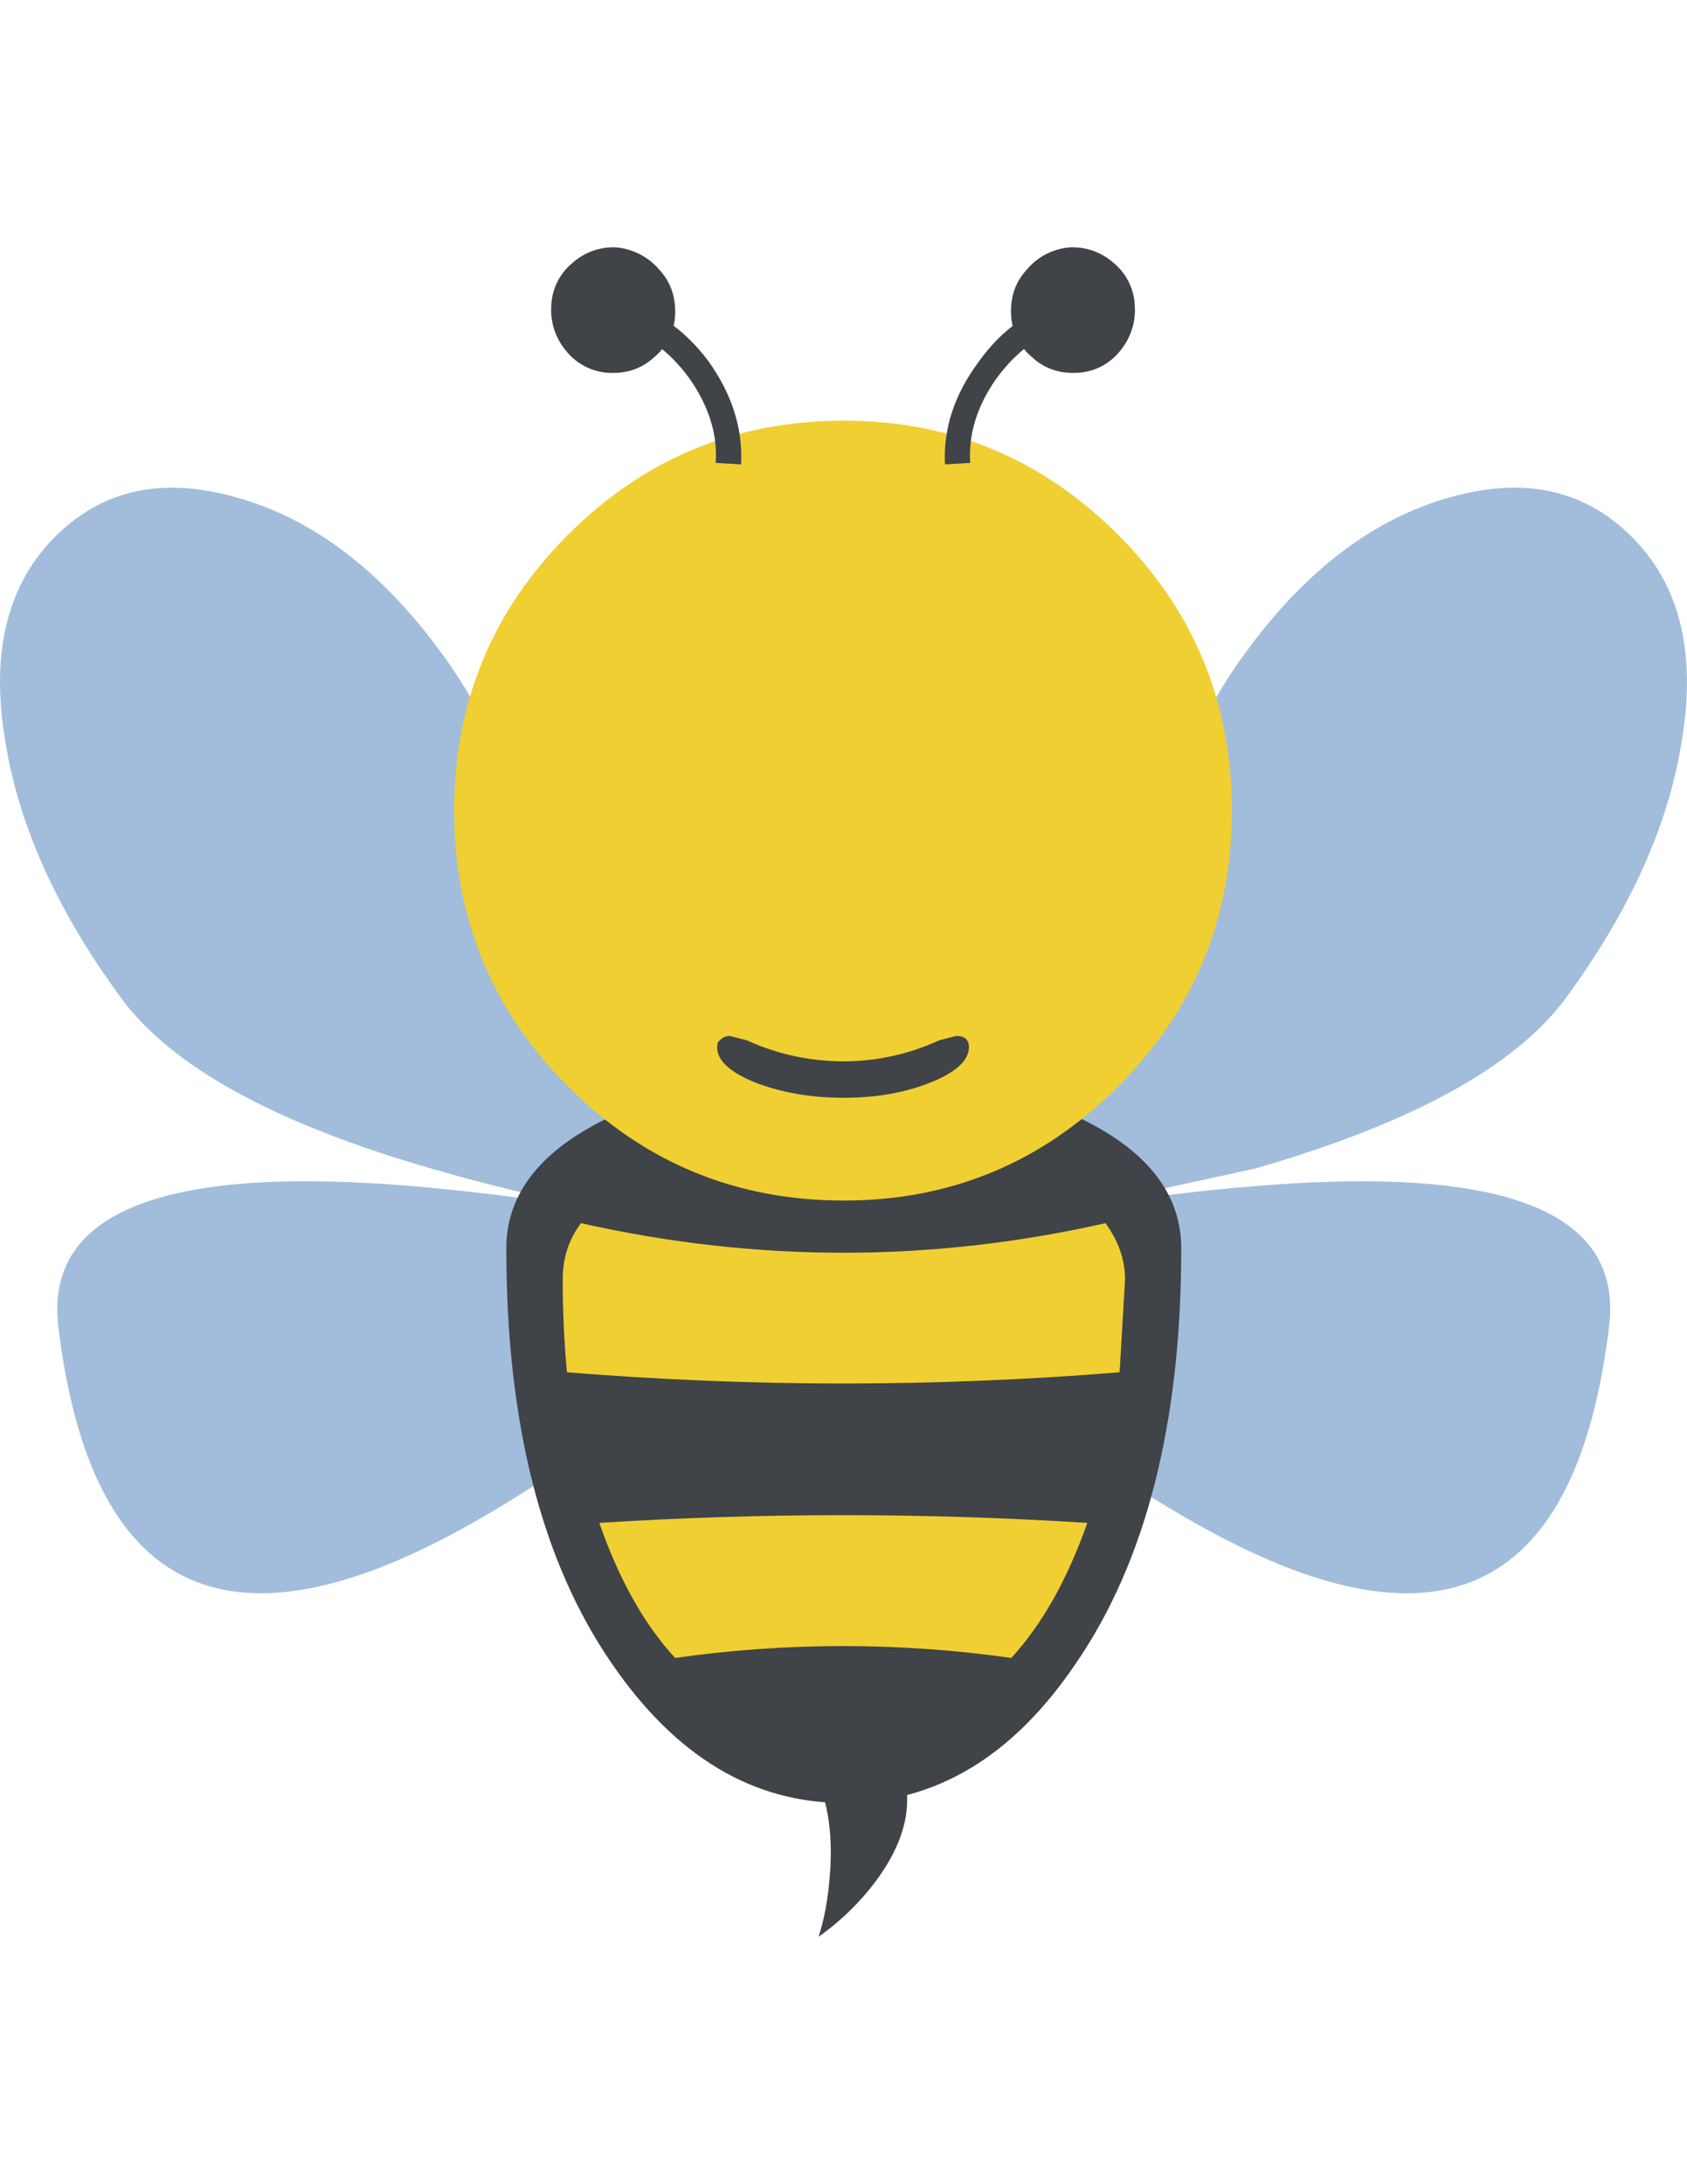 <?xml version="1.0" encoding="iso-8859-1"?>
<!-- Generator: Adobe Illustrator 17.0.0, SVG Export Plug-In . SVG Version: 6.00 Build 0)  -->
<!DOCTYPE svg PUBLIC "-//W3C//DTD SVG 1.0//EN" "http://www.w3.org/TR/2001/REC-SVG-20010904/DTD/svg10.dtd">
<svg version="1.0" id="Layer_1" xmlns="http://www.w3.org/2000/svg" xmlns:xlink="http://www.w3.org/1999/xlink" x="0px" y="0px"
	 width="612px" height="792px" viewBox="0 0 612 792" enable-background="new 0 0 612 792" xml:space="preserve">
<title>emojibodies3_38</title>
<g id="emojibody3Symbol_38_0_Layer0_0_MEMBER_0_MEMBER_0_FILL">
	<path fill="#A1BDDB" d="M18.564,196.099C1.897,213.782-3.523,238.647,2.236,270.626c5.081,29.946,19.038,60.434,41.803,91.397
		c18.361,24.865,55.963,45.461,112.739,61.789c28.252,8.198,54.743,13.957,79.54,17.344c-5.42-24.187-12.534-50.678-21.41-79.608
		c-18.022-58.199-36.247-99.73-54.608-124.527c-21.748-29.946-46.613-48.849-74.459-56.64
		C58.334,172.521,35.908,177.738,18.564,196.099 M609.764,270.693c5.759-31.979,0.339-56.844-16.328-74.527
		c-17.344-18.361-39.77-23.645-67.345-15.854c-27.914,7.791-52.711,26.694-74.459,56.64
		c-18.361,24.865-36.586,66.329-54.608,124.527c-8.875,28.93-15.989,55.421-21.409,79.608l79.608-17.344
		c56.776-16.328,94.378-36.925,112.739-61.722C590.726,331.06,604.683,300.572,609.764,270.693L609.764,270.693z"/>
</g>
<g id="emojibody3Symbol_38_0_Layer0_0_MEMBER_1_MEMBER_0_FILL">
	<path fill="#A1BDDB" d="M21.138,480.859c11.586,96.275,60.367,120.801,146.411,73.51c42.819-23.51,84.486-56.64,125.002-99.527
		c-46.003-12.06-92.955-20.258-140.314-24.526C60.028,422.186,16.328,438.988,21.138,480.859 M437.336,554.369
		c86.045,47.291,134.826,22.832,146.411-73.51c5.081-41.87-38.618-58.673-131.099-50.543c-28.93,2.371-60.909,7.114-95.868,14.296
		l-44.377,10.23C352.85,497.729,394.517,530.86,437.336,554.369z"/>
</g>
<g id="emojibody3Symbol_38_0_Layer0_0_MEMBER_2_FILL">
	<path fill="#404347" d="M390.249,404.706c-22.765-10.908-50.814-16.328-84.147-16.328c-32.995,0-61.044,5.42-84.147,16.328
		c-25.475,11.924-38.28,27.914-38.28,47.968c0,63.28,12.737,113.484,38.28,150.544c23.103,33.673,51.152,50.543,84.147,50.543
		c33.334,0,61.383-16.87,84.147-50.543c25.475-37.06,38.28-87.264,38.28-150.544C428.529,432.62,415.791,416.63,390.249,404.706z"/>
</g>
<g id="emojibody3Symbol_38_0_Layer0_0_MEMBER_3_MEMBER_0_FILL">
	<path fill="#F0CF32" d="M244.922,601.186c40.448-5.759,81.505-5.759,121.953,0c11.247-12.263,20.393-28.591,27.575-48.984
		c-58.944-3.726-118.091-3.726-177.035,0C224.529,572.662,233.675,588.99,244.922,601.186 M408.136,463.921
		c0-7.114-2.371-13.957-7.114-20.393c-63.212,14.296-126.628,14.296-190.246,0c-4.404,5.759-6.64,12.602-6.64,20.393
		c0,11.924,0.542,23.171,1.558,33.673c66.735,5.42,133.742,5.42,200.477,0L408.136,463.921z"/>
</g>
<g id="emojibody3Symbol_38_0_Layer0_0_MEMBER_4_FILL">
	<path fill="#F0CF32" d="M405.561,394.001c27.575-27.575,41.328-60.909,41.328-100.069s-13.754-72.494-41.328-100.069
		s-60.705-41.328-99.459-41.328c-39.093,0-72.426,13.754-100.001,41.328s-41.328,60.909-41.328,100.069
		s13.754,72.494,41.328,100.069s60.909,41.328,100.001,41.328C344.856,435.33,378.054,421.576,405.561,394.001z"/>
</g>
<g id="emojibody3Symbol_38_0_Layer0_0_MEMBER_5_FILL">
	<path fill="#404347" d="M268.838,168.389c0.678-12.941-3.252-25.339-11.721-37.263c-8.875-11.924-20.054-19.58-33.673-22.968
		l-2.033,8.672c11.924,3.388,21.613,10.366,29.065,20.935c6.775,9.892,9.892,19.919,9.146,30.082L268.838,168.389z"/>
</g>
<g id="emojibody3Symbol_38_0_Layer0_0_MEMBER_6_FILL">
	<path fill="#404347" d="M239.299,97.927c-3.862-4.607-9.35-7.52-15.312-8.198c-5.962-0.407-11.857,1.626-16.328,5.623
		c-4.607,3.794-7.385,9.35-7.656,15.312c-0.474,6.165,1.558,12.195,5.623,16.87c3.794,4.607,9.35,7.385,15.312,7.656
		c6.436,0.339,11.924-1.558,16.328-5.623c4.607-3.794,7.385-9.35,7.656-15.312C245.193,107.819,243.364,102.331,239.299,97.927
		 M355.086,131.125c-8.875,11.924-12.941,24.323-12.263,37.263l9.146-0.542c-0.678-10.23,2.371-20.258,9.146-30.082
		c7.52-10.569,17.209-17.548,29.133-20.935l-2.033-8.672C374.666,111.545,363.555,119.201,355.086,131.125L355.086,131.125z"/>
</g>
<g id="emojibody3Symbol_38_0_Layer0_0_MEMBER_7_FILL">
	<path fill="#404347" d="M411.659,110.664c-0.271-5.962-3.049-11.518-7.656-15.312c-4.472-3.997-10.366-6.03-16.328-5.623
		c-5.962,0.61-11.518,3.523-15.312,8.198c-4.065,4.404-5.894,9.892-5.556,16.328c0.271,5.962,3.049,11.518,7.656,15.312
		c4.404,4.065,9.892,5.962,16.328,5.623c5.962-0.271,11.518-3.049,15.312-7.656C410.1,122.86,412.133,116.83,411.659,110.664z"/>
</g>
<g id="emojibody3Symbol_38_0_Layer0_0_MEMBER_8_MEMBER_0_FILL">
	<path fill="#404347" d="M306.102,398.066c11.924,0,22.426-1.897,31.64-5.623c9.214-3.726,13.754-7.995,13.754-12.737
		c0-2.71-1.558-4.065-4.607-4.065l-6.098,1.558c-10.908,5.014-22.697,7.656-34.689,7.656c-12.128,0-24.187-2.575-35.231-7.656
		l-6.098-1.558c-1.355,0-2.642,0.542-3.591,1.558c-0.678,0.339-1.016,1.22-1.016,2.575c0,4.743,4.607,9.011,13.754,12.737
		C283.473,396.169,294.177,398.066,306.102,398.066z"/>
</g>
<g id="emojibody3Symbol_38_0_Layer0_0_MEMBER_9_FILL">
	<path fill="#404347" d="M296.955,702.271c7.995-5.623,15.109-12.534,20.935-20.393c12.263-16.667,14.431-32.182,6.64-46.478
		c-0.678-1.355-6.098-1.22-16.328,0.542c-10.23,1.762-14.973,3.184-14.296,4.539c6.098,9.892,8.469,23.171,7.114,39.838
		C300.343,688.856,298.988,696.173,296.955,702.271z"/>
</g>
</svg>
